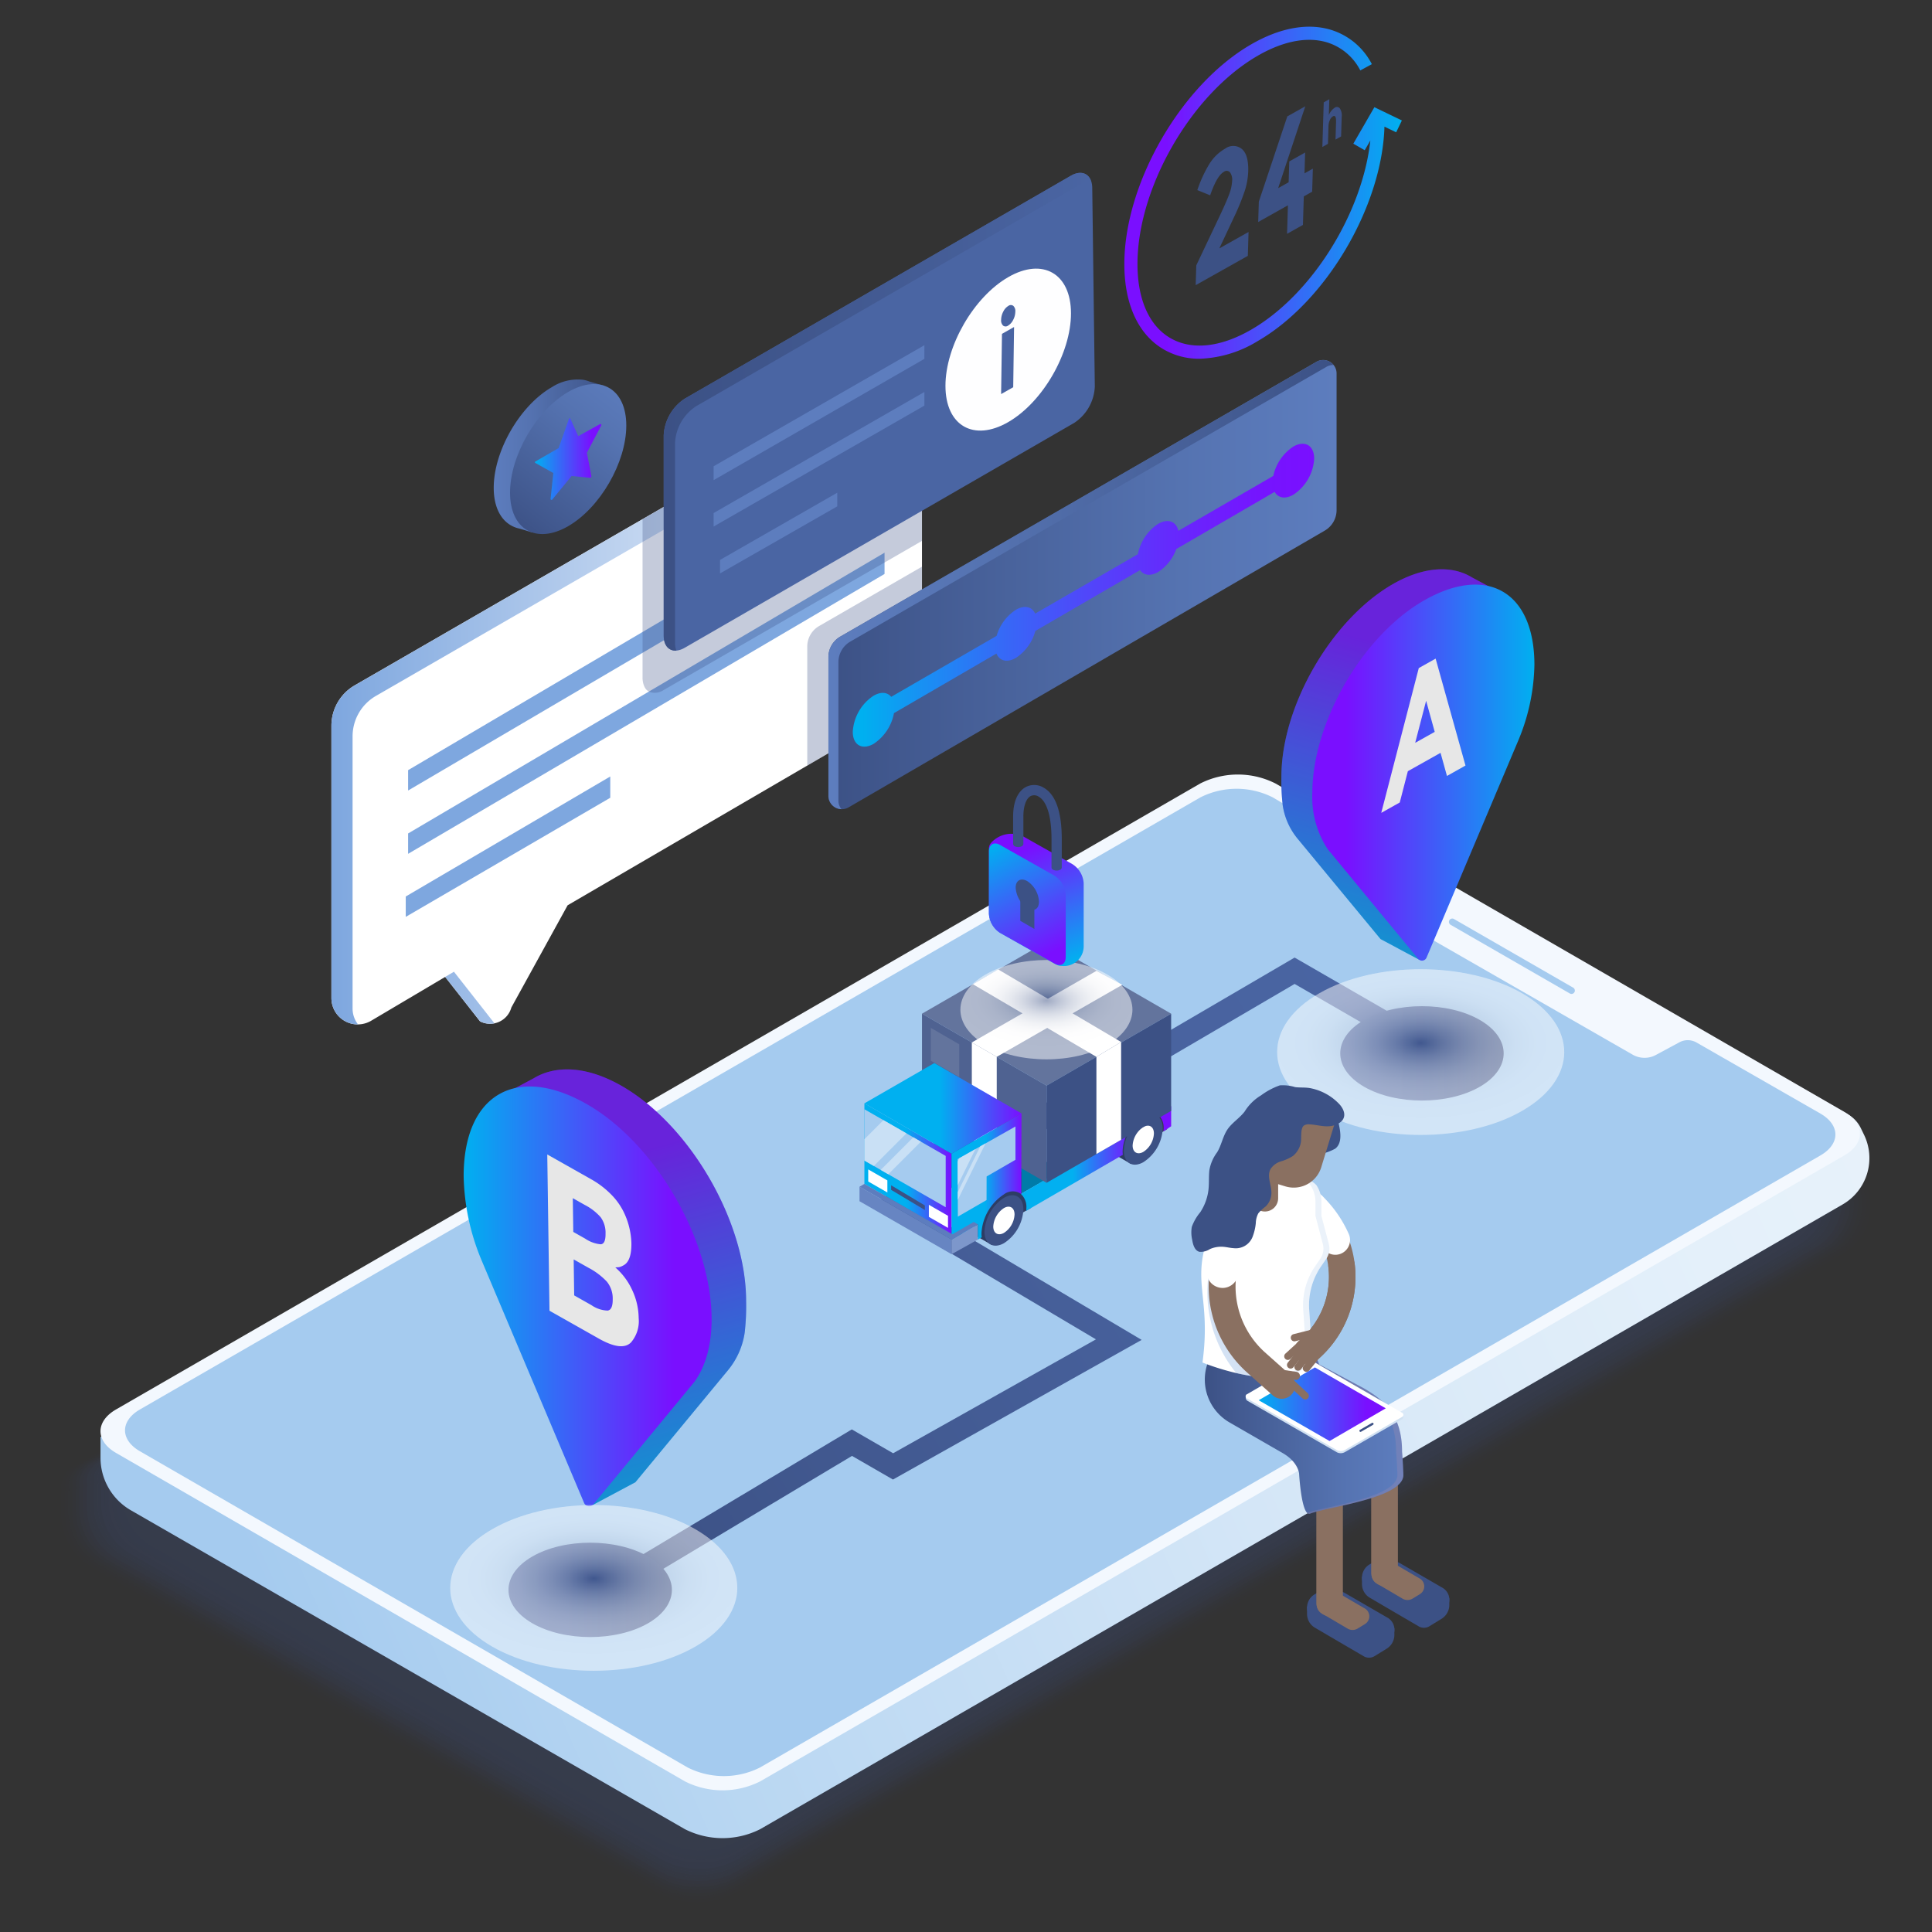 <svg xmlns="http://www.w3.org/2000/svg" xmlns:xlink="http://www.w3.org/1999/xlink" viewBox="0 0 340 340"><rect x="0" y="0" width="340" height="340" fill="#333333" stroke="none"/><defs><style>.cls-1{isolation:isolate;}.cls-2,.cls-55{opacity:0.3;}.cls-10,.cls-11,.cls-12,.cls-13,.cls-14,.cls-15,.cls-16,.cls-17,.cls-18,.cls-19,.cls-20,.cls-21,.cls-22,.cls-23,.cls-24,.cls-25,.cls-26,.cls-27,.cls-28,.cls-29,.cls-3,.cls-30,.cls-31,.cls-32,.cls-33,.cls-34,.cls-35,.cls-36,.cls-37,.cls-38,.cls-39,.cls-4,.cls-40,.cls-41,.cls-42,.cls-43,.cls-44,.cls-5,.cls-55,.cls-6,.cls-7,.cls-8,.cls-9{fill:#3c5185;}.cls-3{opacity:0;}.cls-4{opacity:0.024;}.cls-5{opacity:0.049;}.cls-6{opacity:0.073;}.cls-7{opacity:0.098;}.cls-8{opacity:0.122;}.cls-9{opacity:0.146;}.cls-10{opacity:0.171;}.cls-11{opacity:0.195;}.cls-12{opacity:0.22;}.cls-13{opacity:0.244;}.cls-14{opacity:0.268;}.cls-15{opacity:0.293;}.cls-16{opacity:0.317;}.cls-17{opacity:0.341;}.cls-18{opacity:0.366;}.cls-19{opacity:0.39;}.cls-20{opacity:0.415;}.cls-21{opacity:0.439;}.cls-22{opacity:0.463;}.cls-23{opacity:0.488;}.cls-24{opacity:0.512;}.cls-25{opacity:0.537;}.cls-26{opacity:0.561;}.cls-27{opacity:0.585;}.cls-28{opacity:0.61;}.cls-29{opacity:0.634;}.cls-30{opacity:0.659;}.cls-31{opacity:0.683;}.cls-32{opacity:0.707;}.cls-33{opacity:0.732;}.cls-34{opacity:0.756;}.cls-35{opacity:0.78;}.cls-36{opacity:0.805;}.cls-37{opacity:0.829;}.cls-38{opacity:0.854;}.cls-39{opacity:0.878;}.cls-40{opacity:0.902;}.cls-41{opacity:0.927;}.cls-42{opacity:0.951;}.cls-43{opacity:0.976;}.cls-45{fill:url(#linear-gradient);}.cls-46{fill:#f3f8fe;}.cls-47{fill:#a5cbef;}.cls-48{fill:url(#linear-gradient-2);}.cls-49{fill:url(#linear-gradient-3);}.cls-50{fill:url(#linear-gradient-4);}.cls-51{fill:url(#linear-gradient-5);}.cls-52{fill:url(#linear-gradient-6);}.cls-53{fill:url(#linear-gradient-7);}.cls-54{fill:url(#linear-gradient-8);}.cls-56{fill:url(#linear-gradient-9);}.cls-57{fill:#e7e7e7;}.cls-58{fill:url(#linear-gradient-10);}.cls-59{fill:url(#linear-gradient-11);}.cls-60{fill:#fff;}.cls-61{fill:url(#linear-gradient-12);}.cls-62,.cls-77,.cls-78{fill:#7ea7df;}.cls-63{fill:#4a65a3;}.cls-64{fill:url(#linear-gradient-13);}.cls-65{fill:#5d7dbe;}.cls-66{fill:#fefeff;}.cls-67,.cls-68,.cls-93{opacity:0.5;mix-blend-mode:multiply;}.cls-67{fill:url(#radial-gradient);}.cls-68{fill:url(#radial-gradient-2);}.cls-69{fill:url(#linear-gradient-14);}.cls-70{fill:url(#linear-gradient-15);}.cls-71{fill:url(#linear-gradient-16);}.cls-72{fill:#8a7061;}.cls-73{fill:url(#linear-gradient-17);}.cls-74{fill:#ef9ea3;}.cls-74,.cls-77{opacity:0.15;}.cls-75{fill:#d1e1f2;}.cls-76{fill:url(#linear-gradient-18);}.cls-78{opacity:0.33;}.cls-79{fill:url(#linear-gradient-19);}.cls-80{fill:#007ba8;}.cls-81{fill:#2d3d64;}.cls-82{fill:#363650;}.cls-83{fill:#7a0fff;}.cls-84{fill:url(#linear-gradient-20);}.cls-85{fill:#63749d;}.cls-86{fill:#4f6291;}.cls-87{fill:#6785c2;}.cls-88{fill:#7d97cb;}.cls-89{fill:url(#linear-gradient-21);}.cls-90{fill:url(#linear-gradient-22);}.cls-91{fill:url(#linear-gradient-23);}.cls-92{fill:#c9e0f5;}.cls-93{fill:url(#radial-gradient-3);}.cls-94{fill:url(#linear-gradient-24);}.cls-95{fill:url(#linear-gradient-25);}</style><linearGradient id="linear-gradient" x1="-2942.229" y1="290.38" x2="-3252.08" y2="153.74" gradientTransform="matrix(-1, 0, 0, 1, -2905.564, 0)" gradientUnits="userSpaceOnUse"><stop offset="0.038" stop-color="#a5cbef"/><stop offset="0.223" stop-color="#b9d7f2"/><stop offset="0.525" stop-color="#d4e6f7"/><stop offset="0.794" stop-color="#e4f0fa"/><stop offset="1" stop-color="#eaf3fb"/></linearGradient><linearGradient id="linear-gradient-2" x1="254.011" y1="175.207" x2="107.334" y2="268.159" gradientUnits="userSpaceOnUse"><stop offset="0" stop-color="#4a65a3"/><stop offset="0.356" stop-color="#48629e"/><stop offset="0.783" stop-color="#41588f"/><stop offset="1" stop-color="#3c5185"/></linearGradient><linearGradient id="linear-gradient-3" x1="89.484" y1="279.793" x2="118.244" y2="279.793" xlink:href="#linear-gradient-2"/><linearGradient id="linear-gradient-4" x1="235.861" y1="185.374" x2="264.621" y2="185.374" xlink:href="#linear-gradient-2"/><linearGradient id="linear-gradient-5" x1="-2560.629" y1="80.233" x2="-2540.172" y2="80.233" gradientTransform="matrix(-1, 0, 0, 1, -2453.284, 0)" gradientUnits="userSpaceOnUse"><stop offset="0" stop-color="#3c5185"/><stop offset="0.128" stop-color="#41588e"/><stop offset="0.695" stop-color="#5573b1"/><stop offset="1" stop-color="#5d7dbe"/></linearGradient><linearGradient id="linear-gradient-6" x1="-2543.85" y1="92.951" x2="-2563.843" y2="67.147" xlink:href="#linear-gradient-5"/><linearGradient id="linear-gradient-7" x1="-1583.221" y1="80.79" x2="-1571.533" y2="80.79" gradientTransform="matrix(-1, 0, 0, 1, -1477.389, 0)" gradientUnits="userSpaceOnUse"><stop offset="0.15" stop-color="#7a0fff"/><stop offset="1" stop-color="#00b0f0"/></linearGradient><linearGradient id="linear-gradient-8" x1="213.656" y1="261.116" x2="195.301" y2="194.119" gradientTransform="translate(-91.901)" gradientUnits="userSpaceOnUse"><stop offset="0" stop-color="#00b0f0"/><stop offset="0.85" stop-color="#7a0fff"/></linearGradient><linearGradient id="linear-gradient-9" x1="-2843.974" y1="228.142" x2="-2800.339" y2="228.142" gradientTransform="matrix(-1, 0, 0, 1, -2718.742, 0)" xlink:href="#linear-gradient-7"/><linearGradient id="linear-gradient-10" x1="-2705.338" y1="165.505" x2="-2721.779" y2="105.493" gradientTransform="matrix(-1, 0, 0, 1, -2471.277, 0)" xlink:href="#linear-gradient-8"/><linearGradient id="linear-gradient-11" x1="75.382" y1="135.969" x2="114.468" y2="135.969" gradientTransform="translate(155.564)" xlink:href="#linear-gradient-7"/><linearGradient id="linear-gradient-12" x1="58.325" y1="123.322" x2="161.299" y2="123.322" gradientUnits="userSpaceOnUse"><stop offset="0" stop-color="#7ea7df"/><stop offset="1" stop-color="#fff"/></linearGradient><linearGradient id="linear-gradient-13" x1="-141.117" y1="72.46" x2="-65.949" y2="72.46" gradientTransform="translate(257.919)" gradientUnits="userSpaceOnUse"><stop offset="0" stop-color="#3c5185"/><stop offset="0.6" stop-color="#445c95"/><stop offset="1" stop-color="#4a65a3"/></linearGradient><radialGradient id="radial-gradient" cx="104.493" cy="8169.896" r="25.538" gradientTransform="translate(0 -3946.026) scale(1 0.517)" gradientUnits="userSpaceOnUse"><stop offset="0" stop-color="#3c5185"/><stop offset="0.079" stop-color="#62739d"/><stop offset="0.181" stop-color="#8b98b7"/><stop offset="0.29" stop-color="#afb8cd"/><stop offset="0.403" stop-color="#ccd2df"/><stop offset="0.523" stop-color="#e3e6ed"/><stop offset="0.653" stop-color="#f3f4f7"/><stop offset="0.799" stop-color="#fcfcfd"/><stop offset="1" stop-color="#fff"/></radialGradient><radialGradient id="radial-gradient-2" cx="250.019" cy="7987.575" r="25.538" xlink:href="#radial-gradient"/><linearGradient id="linear-gradient-14" x1="145.788" y1="102.882" x2="235.216" y2="102.882" gradientTransform="matrix(1, 0, 0, 1, 0, 0)" xlink:href="#linear-gradient-5"/><linearGradient id="linear-gradient-15" x1="-646.11" y1="102.881" x2="-557.225" y2="102.881" gradientTransform="translate(791.898)" gradientUnits="userSpaceOnUse"><stop offset="0" stop-color="#5d7dbe"/><stop offset="0.305" stop-color="#5573b1"/><stop offset="0.872" stop-color="#41588e"/><stop offset="1" stop-color="#3c5185"/></linearGradient><linearGradient id="linear-gradient-16" x1="150.076" y1="104.747" x2="231.272" y2="104.747" gradientUnits="userSpaceOnUse"><stop offset="0.021" stop-color="#00b0f0"/><stop offset="0.1" stop-color="#0f9cf2"/><stop offset="0.319" stop-color="#356af7"/><stop offset="0.526" stop-color="#5343fa"/><stop offset="0.714" stop-color="#6826fd"/><stop offset="0.878" stop-color="#7515fe"/><stop offset="1" stop-color="#7a0fff"/></linearGradient><linearGradient id="linear-gradient-17" x1="-2794.677" y1="247.02" x2="-2759.732" y2="247.02" gradientTransform="matrix(-1, 0, 0, 1, -2547.704, 0)" xlink:href="#linear-gradient-15"/><linearGradient id="linear-gradient-18" x1="-2791.575" y1="247.119" x2="-2769.21" y2="247.119" gradientTransform="matrix(-1, 0, 0, 1, -2547.704, 0)" xlink:href="#linear-gradient-7"/><linearGradient id="linear-gradient-19" x1="197.864" y1="33.917" x2="246.706" y2="33.917" gradientTransform="matrix(1, 0, 0, 1, 0, 0)" xlink:href="#linear-gradient-7"/><linearGradient id="linear-gradient-20" x1="179.725" y1="206.099" x2="198.576" y2="206.099" gradientUnits="userSpaceOnUse"><stop offset="0.479" stop-color="#02b0f0"/><stop offset="0.996" stop-color="#711cfe"/></linearGradient><linearGradient id="linear-gradient-21" x1="152.119" y1="205.689" x2="167.464" y2="205.689" gradientUnits="userSpaceOnUse"><stop offset="0.479" stop-color="#00b0f0"/><stop offset="0.996" stop-color="#7a0fff"/></linearGradient><linearGradient id="linear-gradient-22" x1="167.464" y1="207.041" x2="179.766" y2="207.041" xlink:href="#linear-gradient-21"/><linearGradient id="linear-gradient-23" x1="152.119" y1="195.058" x2="179.766" y2="195.058" xlink:href="#linear-gradient-21"/><radialGradient id="radial-gradient-3" cx="184.153" cy="7973.153" r="15.302" xlink:href="#radial-gradient"/><linearGradient id="linear-gradient-24" x1="187.066" y1="169.946" x2="177.734" y2="146.465" gradientUnits="userSpaceOnUse"><stop offset="0" stop-color="#02b0f0"/><stop offset="0.85" stop-color="#7a0fff"/></linearGradient><linearGradient id="linear-gradient-25" x1="187.085" y1="170.922" x2="175.194" y2="148.645" gradientTransform="matrix(1, 0, 0, 1, 0, 0)" xlink:href="#linear-gradient-7"/></defs><g class="cls-1"><g id="Layer_1" data-name="Layer 1"><g class="cls-2"><path class="cls-3" d="M328.894,208.155l-.584-1.202a5.701,5.701,0,0,0-1.646-1.948c-.126-.115-.277-.221-.419-.332-.087-.056-.151-.14-.241-.192l-.154-.088c-.173-.118-.313-.247-.505-.357L222.519,144.669a15.095,15.095,0,0,0-13.607,0L12.939,257.815c-2.298,1.326-3.17,3.17-2.647,4.897l-.16.094v3.737a10.963,10.963,0,0,0,5.492,9.499l100.14,57.638a15.098,15.098,0,0,0,13.608,0L325.029,220.759A9.673,9.673,0,0,0,328.894,208.155Z"/><path class="cls-4" d="M328.179,208.073l-.581-1.196a5.674,5.674,0,0,0-1.638-1.937c-.125-.115-.276-.22-.417-.33-.086-.056-.15-.139-.24-.19l-.153-.088c-.171-.117-.311-.245-.502-.356L222.369,144.924a15.015,15.015,0,0,0-13.535,0L13.563,257.692c-2.285,1.319-3.153,3.153-2.633,4.871l-.159.093v3.717a10.904,10.904,0,0,0,5.463,9.449l99.608,57.332a15.02,15.02,0,0,0,13.535,0L324.334,220.61A9.622,9.622,0,0,0,328.179,208.073Z"/><path class="cls-5" d="M327.464,207.991l-.578-1.19a5.641,5.641,0,0,0-1.628-1.927c-.125-.114-.274-.219-.415-.329-.085-.055-.149-.138-.238-.189l-.153-.088c-.171-.117-.309-.244-.499-.354l-101.734-58.736a14.936,14.936,0,0,0-13.463,0L14.188,257.569c-2.273,1.312-3.137,3.136-2.619,4.845l-.158.093v3.697a10.846,10.846,0,0,0,5.434,9.399l99.077,57.026a14.94,14.94,0,0,0,13.463,0L323.639,220.461A9.57,9.57,0,0,0,327.464,207.991Z"/><path class="cls-6" d="M326.748,207.909l-.575-1.183a5.612,5.612,0,0,0-1.62-1.916c-.123-.114-.273-.218-.412-.327-.085-.055-.149-.138-.237-.189l-.152-.087c-.17-.116-.308-.242-.497-.352L222.068,145.434a14.856,14.856,0,0,0-13.391,0L14.813,257.446c-2.261,1.305-3.12,3.119-2.605,4.819l-.157.092v3.677a10.788,10.788,0,0,0,5.405,9.348L116.001,332.103a14.86,14.86,0,0,0,13.391,0l193.552-111.791A9.518,9.518,0,0,0,326.748,207.909Z"/><path class="cls-7" d="M326.033,207.826l-.571-1.176a5.581,5.581,0,0,0-1.611-1.906c-.123-.113-.272-.217-.41-.325-.085-.055-.148-.137-.236-.187l-.151-.087c-.169-.115-.306-.241-.494-.35L221.918,145.689a14.775,14.775,0,0,0-13.318,0L15.438,257.324c-2.249,1.298-3.103,3.102-2.591,4.793l-.156.092v3.657a10.73,10.73,0,0,0,5.376,9.298l98.013,56.414a14.779,14.779,0,0,0,13.319,0L322.25,220.163A9.468,9.468,0,0,0,326.033,207.826Z"/><path class="cls-8" d="M325.318,207.744l-.569-1.17a5.546,5.546,0,0,0-1.602-1.896c-.122-.112-.27-.215-.408-.323-.085-.055-.147-.136-.235-.186l-.15-.086c-.168-.115-.304-.24-.492-.348L221.768,145.944a14.695,14.695,0,0,0-13.246,0L16.063,257.2c-2.237,1.291-3.086,3.086-2.577,4.767l-.155.091v3.637a10.671,10.671,0,0,0,5.346,9.247l97.481,56.108a14.698,14.698,0,0,0,13.246,0L321.555,220.014A9.416,9.416,0,0,0,325.318,207.744Z"/><path class="cls-9" d="M324.603,207.662l-.565-1.164a5.522,5.522,0,0,0-1.594-1.885c-.121-.112-.268-.214-.406-.322-.084-.055-.147-.135-.234-.185l-.149-.086c-.167-.114-.303-.239-.489-.346l-99.549-57.475a14.617,14.617,0,0,0-13.174,0L16.688,257.078c-2.224,1.284-3.069,3.069-2.562,4.741l-.155.091v3.617a10.614,10.614,0,0,0,5.317,9.197l96.95,55.802a14.619,14.619,0,0,0,13.175,0l191.449-110.661A9.365,9.365,0,0,0,324.603,207.662Z"/><path class="cls-10" d="M323.888,207.58l-.562-1.158a5.485,5.485,0,0,0-1.585-1.875c-.121-.111-.267-.213-.403-.32-.084-.054-.146-.134-.232-.184l-.148-.085c-.166-.114-.301-.237-.486-.344l-99.004-57.16a14.537,14.537,0,0,0-13.102,0L17.313,256.955c-2.212,1.277-3.052,3.052-2.548,4.715l-.154.09v3.598a10.556,10.556,0,0,0,5.288,9.146l96.418,55.496a14.538,14.538,0,0,0,13.102,0L320.166,219.716A9.314,9.314,0,0,0,323.888,207.58Z"/><path class="cls-11" d="M323.172,207.498l-.559-1.151a5.462,5.462,0,0,0-1.576-1.865c-.12-.11-.265-.212-.401-.318-.083-.054-.144-.134-.231-.183l-.147-.085c-.165-.113-.3-.236-.484-.342L221.317,146.709a14.456,14.456,0,0,0-13.029,0L17.937,256.832c-2.2,1.27-3.036,3.035-2.534,4.689l-.153.09v3.578a10.497,10.497,0,0,0,5.259,9.096L116.395,329.474a14.458,14.458,0,0,0,13.03,0L319.471,219.567A9.262,9.262,0,0,0,323.172,207.498Z"/><path class="cls-12" d="M322.457,207.416l-.556-1.145a5.429,5.429,0,0,0-1.567-1.855c-.12-.11-.264-.211-.399-.317-.082-.053-.144-.133-.23-.182l-.147-.085c-.164-.112-.298-.234-.481-.34L221.166,146.964a14.374,14.374,0,0,0-12.957,0L18.562,256.709c-2.188,1.263-3.019,3.019-2.52,4.663l-.152.089V265.019a10.439,10.439,0,0,0,5.23,9.046l95.354,54.884a14.377,14.377,0,0,0,12.957,0l189.345-109.531A9.21,9.21,0,0,0,322.457,207.416Z"/><path class="cls-13" d="M321.742,207.333l-.553-1.138a5.399,5.399,0,0,0-1.559-1.844c-.119-.109-.263-.21-.397-.314-.082-.053-.143-.132-.228-.181l-.146-.084c-.163-.111-.296-.233-.478-.338l-97.365-56.214a14.294,14.294,0,0,0-12.885,0L19.187,256.586c-2.176,1.256-3.002,3.002-2.506,4.637l-.151.089v3.538a10.38,10.38,0,0,0,5.201,8.995l94.822,54.577a14.296,14.296,0,0,0,12.886,0l188.643-109.154A9.159,9.159,0,0,0,321.742,207.333Z"/><path class="cls-14" d="M321.027,207.251l-.55-1.132a5.364,5.364,0,0,0-1.55-1.834c-.118-.109-.261-.209-.394-.313-.082-.053-.142-.131-.227-.18l-.145-.083c-.163-.111-.294-.232-.476-.337l-96.819-55.898a14.215,14.215,0,0,0-12.812,0L19.812,256.464c-2.164,1.249-2.985,2.985-2.492,4.611l-.15.088v3.518a10.322,10.322,0,0,0,5.171,8.945l94.29,54.271a14.219,14.219,0,0,0,12.813,0L317.387,219.119A9.108,9.108,0,0,0,321.027,207.251Z"/><path class="cls-15" d="M320.311,207.169l-.547-1.126a5.339,5.339,0,0,0-1.541-1.823c-.118-.108-.259-.207-.392-.311-.081-.053-.141-.131-.226-.179l-.144-.083c-.161-.11-.293-.231-.473-.335l-96.273-55.583a14.133,14.133,0,0,0-12.74,0L20.437,256.34c-2.151,1.242-2.968,2.968-2.478,4.585l-.15.088v3.499a10.265,10.265,0,0,0,5.142,8.894l93.759,53.965a14.136,14.136,0,0,0,12.74,0l187.241-108.401A9.056,9.056,0,0,0,320.311,207.169Z"/><path class="cls-16" d="M319.596,207.087l-.544-1.119A5.302,5.302,0,0,0,317.52,204.155c-.117-.107-.258-.206-.39-.309-.08-.052-.141-.13-.224-.178l-.144-.082c-.161-.11-.291-.229-.47-.333l-95.727-55.268a14.054,14.054,0,0,0-12.668,0L21.062,256.218c-2.139,1.235-2.952,2.951-2.464,4.559l-.149.087v3.479a10.206,10.206,0,0,0,5.113,8.843l93.227,53.66a14.058,14.058,0,0,0,12.668,0l186.54-108.025A9.005,9.005,0,0,0,319.596,207.087Z"/><path class="cls-17" d="M318.881,207.005l-.54-1.113a5.276,5.276,0,0,0-1.524-1.803c-.116-.107-.257-.205-.388-.308-.08-.052-.14-.129-.223-.177l-.143-.082c-.16-.109-.289-.228-.467-.331l-95.181-54.953a13.974,13.974,0,0,0-12.596,0L21.687,256.095c-2.127,1.228-2.935,2.934-2.45,4.533l-.148.087v3.459a10.148,10.148,0,0,0,5.084,8.793L116.868,326.319a13.976,13.976,0,0,0,12.596,0L315.303,218.672A8.954,8.954,0,0,0,318.881,207.005Z"/><path class="cls-18" d="M318.166,206.923l-.537-1.106a5.242,5.242,0,0,0-1.515-1.792c-.115-.106-.255-.204-.386-.306-.08-.052-.139-.128-.222-.176l-.142-.082c-.159-.108-.288-.227-.465-.329L220.265,148.494a13.894,13.894,0,0,0-12.524,0L22.312,255.972c-2.115,1.221-2.918,2.917-2.436,4.507l-.147.086v3.439a10.09,10.09,0,0,0,5.055,8.743L116.947,325.794a13.896,13.896,0,0,0,12.524,0l185.137-107.271A8.902,8.902,0,0,0,318.166,206.923Z"/><path class="cls-19" d="M317.45,206.84l-.535-1.1a5.206,5.206,0,0,0-1.506-1.782c-.115-.106-.253-.203-.383-.304-.079-.051-.138-.127-.221-.175l-.141-.081c-.158-.108-.286-.225-.462-.327L220.114,148.749a13.814,13.814,0,0,0-12.452,0L22.936,255.849c-2.102,1.214-2.901,2.9-2.422,4.481l-.146.086v3.419a10.031,10.031,0,0,0,5.026,8.692l91.631,52.741a13.815,13.815,0,0,0,12.452,0L313.914,218.374A8.851,8.851,0,0,0,317.45,206.84Z"/><path class="cls-20" d="M316.735,206.758l-.531-1.094a5.175,5.175,0,0,0-1.497-1.772c-.114-.105-.252-.202-.381-.303-.079-.051-.137-.127-.219-.174l-.14-.081c-.157-.107-.284-.224-.459-.325l-93.543-54.007a13.733,13.733,0,0,0-12.379,0L23.562,255.726c-2.09,1.207-2.884,2.884-2.408,4.455l-.145.085v3.399a9.974,9.974,0,0,0,4.996,8.642l91.1,52.435a13.735,13.735,0,0,0,12.379,0L313.219,218.225A8.799,8.799,0,0,0,316.735,206.758Z"/><path class="cls-21" d="M316.02,206.676l-.528-1.087a5.154,5.154,0,0,0-1.489-1.761c-.113-.104-.251-.2-.379-.301-.079-.051-.137-.126-.218-.173l-.139-.08c-.156-.107-.283-.223-.457-.323l-92.997-53.692a13.653,13.653,0,0,0-12.307,0L24.186,255.603c-2.078,1.199-2.867,2.867-2.394,4.429l-.144.085v3.379a9.915,9.915,0,0,0,4.967,8.591l90.568,52.129a13.656,13.656,0,0,0,12.307,0L312.524,218.075A8.748,8.748,0,0,0,316.02,206.676Z"/><path class="cls-22" d="M315.305,206.594l-.525-1.081a5.126,5.126,0,0,0-1.48-1.751c-.113-.104-.249-.199-.377-.299-.078-.051-.136-.126-.217-.172l-.139-.08c-.155-.106-.281-.222-.454-.322l-92.45-53.377a13.574,13.574,0,0,0-12.235,0L24.811,255.481c-2.066,1.192-2.851,2.85-2.38,4.403l-.144.084v3.359a9.856,9.856,0,0,0,4.938,8.541L117.262,323.691a13.576,13.576,0,0,0,12.235,0L311.83,217.926A8.697,8.697,0,0,0,315.305,206.594Z"/><path class="cls-23" d="M314.59,206.512l-.522-1.075a5.091,5.091,0,0,0-1.471-1.741c-.112-.103-.248-.198-.374-.297-.077-.05-.135-.125-.216-.171l-.138-.079c-.154-.105-.279-.22-.452-.32l-91.904-53.061a13.494,13.494,0,0,0-12.162,0L25.436,255.358c-2.053,1.185-2.833,2.833-2.365,4.377l-.143.084v3.34a9.798,9.798,0,0,0,4.909,8.49L117.341,323.165a13.494,13.494,0,0,0,12.162,0L311.135,217.777A8.646,8.646,0,0,0,314.59,206.512Z"/><path class="cls-24" d="M313.874,206.429l-.519-1.068a5.068,5.068,0,0,0-1.462-1.731c-.112-.102-.246-.197-.372-.295-.077-.05-.134-.124-.214-.17l-.137-.079c-.153-.105-.278-.219-.449-.318l-91.359-52.746a13.413,13.413,0,0,0-12.09,0L26.061,255.235c-2.041,1.178-2.817,2.817-2.351,4.351l-.142.083v3.32a9.74,9.74,0,0,0,4.88,8.44l88.972,51.211a13.416,13.416,0,0,0,12.09,0L310.44,217.628A8.594,8.594,0,0,0,313.874,206.429Z"/><path class="cls-25" d="M313.159,206.347l-.516-1.062a5.031,5.031,0,0,0-1.454-1.72c-.111-.102-.245-.196-.37-.294-.077-.05-.133-.123-.213-.169l-.136-.078c-.152-.104-.276-.218-.446-.316l-90.812-52.431a13.333,13.333,0,0,0-12.018,0L26.686,255.112c-2.029,1.171-2.8,2.8-2.337,4.325l-.141.083v3.3a9.683,9.683,0,0,0,4.851,8.39l88.441,50.904a13.335,13.335,0,0,0,12.018,0L309.745,217.479A8.543,8.543,0,0,0,313.159,206.347Z"/><path class="cls-26" d="M312.444,206.265l-.513-1.056a5.01,5.01,0,0,0-1.445-1.71c-.11-.101-.244-.194-.368-.292-.076-.049-.132-.123-.211-.168l-.136-.078c-.151-.103-.274-.216-.443-.314l-90.266-52.115a13.253,13.253,0,0,0-11.945,0l-179.806,104.456c-2.017,1.164-2.783,2.783-2.323,4.299l-.14.082v3.28a9.624,9.624,0,0,0,4.821,8.339l87.909,50.598a13.257,13.257,0,0,0,11.946,0L309.051,217.33A8.491,8.491,0,0,0,312.444,206.265Z"/><path class="cls-27" d="M311.729,206.183l-.509-1.049a4.973,4.973,0,0,0-1.436-1.699c-.11-.101-.242-.193-.366-.29-.076-.049-.132-.122-.21-.167l-.135-.077c-.15-.103-.272-.215-.44-.312l-89.72-51.8a13.173,13.173,0,0,0-11.873,0L27.936,254.866c-2.005,1.157-2.766,2.766-2.31,4.273l-.139.082v3.26a9.565,9.565,0,0,0,4.792,8.289L117.656,321.062a13.175,13.175,0,0,0,11.874,0l178.827-103.881A8.44,8.44,0,0,0,311.729,206.183Z"/><path class="cls-28" d="M311.014,206.101l-.507-1.042a4.937,4.937,0,0,0-1.428-1.689c-.109-.1-.24-.192-.363-.288-.075-.049-.131-.121-.209-.166l-.134-.077c-.15-.102-.271-.214-.438-.31l-89.175-51.485a13.092,13.092,0,0,0-11.801,0L28.56,254.744c-1.993,1.15-2.749,2.749-2.295,4.246l-.139.082v3.24a9.507,9.507,0,0,0,4.763,8.238l86.845,49.986a13.096,13.096,0,0,0,11.801,0L307.661,217.032A8.389,8.389,0,0,0,311.014,206.101Z"/><path class="cls-29" d="M310.298,206.019l-.503-1.036a4.912,4.912,0,0,0-1.419-1.679c-.108-.099-.239-.191-.361-.286-.075-.049-.131-.121-.208-.165l-.133-.076c-.149-.102-.269-.213-.435-.308L218.611,151.298a13.012,13.012,0,0,0-11.729,0L29.185,254.621c-1.98,1.143-2.732,2.732-2.281,4.221l-.138.081v3.221a9.449,9.449,0,0,0,4.734,8.188l86.313,49.68a13.014,13.014,0,0,0,11.729,0L306.967,216.882A8.337,8.337,0,0,0,310.298,206.019Z"/><path class="cls-30" d="M309.583,205.936l-.5-1.03a4.878,4.878,0,0,0-1.41-1.668c-.107-.099-.238-.19-.359-.285-.074-.048-.129-.12-.206-.164l-.132-.076c-.148-.101-.268-.211-.433-.306L218.461,151.553a12.932,12.932,0,0,0-11.656,0L29.81,254.498c-1.968,1.136-2.716,2.715-2.267,4.195l-.137.08v3.201a9.391,9.391,0,0,0,4.705,8.137l85.782,49.374a12.935,12.935,0,0,0,11.657,0L306.272,216.733A8.286,8.286,0,0,0,309.583,205.936Z"/><path class="cls-31" d="M308.868,205.854l-.497-1.023a4.852,4.852,0,0,0-1.401-1.658c-.107-.098-.236-.189-.357-.283-.074-.048-.129-.119-.205-.163l-.131-.076c-.147-.1-.266-.209-.43-.304L218.31,151.808a12.852,12.852,0,0,0-11.584,0L30.435,254.375c-1.956,1.129-2.699,2.699-2.253,4.168l-.136.08v3.181a9.333,9.333,0,0,0,4.676,8.087l85.25,49.068a12.855,12.855,0,0,0,11.584,0L305.577,216.584A8.234,8.234,0,0,0,308.868,205.854Z"/><path class="cls-32" d="M308.153,205.772l-.494-1.017a4.824,4.824,0,0,0-1.393-1.648c-.106-.097-.235-.187-.355-.281-.073-.048-.128-.118-.204-.162l-.131-.075c-.146-.099-.264-.208-.427-.302l-86.99-50.224a12.772,12.772,0,0,0-11.511,0L31.06,254.252c-1.944,1.122-2.682,2.682-2.239,4.142l-.135.08v3.161a9.274,9.274,0,0,0,4.646,8.037l84.718,48.762a12.772,12.772,0,0,0,11.512,0l175.32-101.998A8.183,8.183,0,0,0,308.153,205.772Z"/><path class="cls-33" d="M307.437,205.69l-.491-1.01a4.796,4.796,0,0,0-1.384-1.638c-.106-.097-.233-.186-.352-.279-.073-.047-.127-.117-.203-.161l-.13-.074c-.145-.099-.263-.207-.425-.301L218.01,152.318a12.691,12.691,0,0,0-11.44,0L31.685,254.129c-1.932,1.115-2.666,2.665-2.225,4.117l-.134.079v3.141A9.216,9.216,0,0,0,33.943,269.452l84.186,48.456a12.692,12.692,0,0,0,11.44,0l174.619-101.622A8.131,8.131,0,0,0,307.437,205.69Z"/><path class="cls-34" d="M306.722,205.608l-.488-1.004a4.761,4.761,0,0,0-1.375-1.627c-.105-.096-.232-.185-.35-.277-.072-.047-.126-.117-.201-.16l-.129-.074c-.144-.098-.261-.206-.422-.299l-85.898-49.593a12.61,12.61,0,0,0-11.367,0L32.31,254.006c-1.919,1.108-2.648,2.648-2.211,4.09l-.133.079v3.121a9.158,9.158,0,0,0,4.588,7.936l83.654,48.149a12.614,12.614,0,0,0,11.368,0L303.493,216.137A8.08,8.08,0,0,0,306.722,205.608Z"/><path class="cls-35" d="M306.007,205.526l-.485-.998a4.731,4.731,0,0,0-1.366-1.616c-.104-.096-.231-.184-.348-.276-.072-.047-.125-.116-.2-.159l-.128-.074c-.143-.098-.259-.205-.419-.297l-85.352-49.278a12.53,12.53,0,0,0-11.295,0l-173.48,101.055c-1.907,1.101-2.631,2.631-2.197,4.065l-.133.078v3.102a9.101,9.101,0,0,0,4.559,7.885l83.123,47.843a12.533,12.533,0,0,0,11.295,0L302.799,215.988A8.029,8.029,0,0,0,306.007,205.526Z"/><path class="cls-36" d="M305.292,205.443l-.482-.991a4.7,4.7,0,0,0-1.357-1.606c-.104-.095-.229-.183-.346-.274-.071-.046-.125-.115-.199-.158l-.127-.073c-.142-.097-.258-.203-.416-.295L217.559,153.083a12.45,12.45,0,0,0-11.223,0L33.559,253.761c-1.895,1.094-2.615,2.614-2.183,4.039l-.132.077v3.082a9.041,9.041,0,0,0,4.53,7.835l82.591,47.538a12.453,12.453,0,0,0,11.223,0l172.516-100.492A7.978,7.978,0,0,0,305.292,205.443Z"/><path class="cls-37" d="M304.577,205.361l-.479-.985a4.669,4.669,0,0,0-1.349-1.596c-.103-.094-.227-.181-.343-.272-.071-.046-.124-.114-.197-.157l-.126-.073c-.142-.097-.256-.202-.414-.293L217.409,153.338a12.369,12.369,0,0,0-11.15,0L34.184,253.638c-1.883,1.087-2.598,2.598-2.169,4.013l-.131.077v3.062a8.983,8.983,0,0,0,4.5,7.784l82.059,47.231a12.372,12.372,0,0,0,11.15,0L301.409,215.69A7.927,7.927,0,0,0,304.577,205.361Z"/><path class="cls-38" d="M303.861,205.279l-.475-.979a4.64,4.64,0,0,0-1.34-1.586c-.102-.094-.226-.18-.341-.271-.071-.046-.123-.114-.196-.156l-.126-.072c-.141-.096-.255-.201-.411-.291l-83.714-48.332a12.289,12.289,0,0,0-11.078,0L34.809,253.515c-1.87,1.08-2.581,2.581-2.155,3.987l-.13.076V260.62a8.924,8.924,0,0,0,4.472,7.734L118.523,315.279a12.293,12.293,0,0,0,11.079,0l171.113-99.739A7.876,7.876,0,0,0,303.861,205.279Z"/><path class="cls-39" d="M303.146,205.197l-.473-.972a4.604,4.604,0,0,0-1.331-1.575c-.101-.093-.224-.179-.339-.269-.07-.045-.122-.113-.195-.155l-.125-.071c-.14-.095-.253-.199-.408-.289L217.108,153.848a12.209,12.209,0,0,0-11.006,0L35.434,253.392c-1.858,1.073-2.564,2.564-2.141,3.961l-.129.076v3.022a8.867,8.867,0,0,0,4.442,7.684l80.996,46.619a12.211,12.211,0,0,0,11.006,0l170.412-99.362A7.824,7.824,0,0,0,303.146,205.197Z"/><path class="cls-40" d="M302.431,205.115l-.469-.966a4.578,4.578,0,0,0-1.322-1.565c-.101-.093-.223-.178-.337-.267-.07-.045-.121-.112-.193-.154l-.124-.071c-.139-.095-.251-.198-.406-.287l-82.621-47.702a12.13,12.13,0,0,0-10.934,0L36.059,253.269c-1.846,1.065-2.547,2.547-2.126,3.934l-.129.076v3.002a8.809,8.809,0,0,0,4.413,7.633l80.463,46.313a12.132,12.132,0,0,0,10.934,0L299.325,215.242A7.772,7.772,0,0,0,302.431,205.115Z"/><path class="cls-41" d="M301.716,205.032l-.466-.96a4.548,4.548,0,0,0-1.314-1.554c-.1-.092-.222-.177-.335-.265-.069-.045-.121-.112-.192-.153l-.123-.071c-.138-.094-.249-.197-.403-.285L216.807,154.358a12.049,12.049,0,0,0-10.861,0L36.684,253.146c-1.834,1.059-2.531,2.531-2.113,3.909l-.127.075v2.982a8.751,8.751,0,0,0,4.384,7.582l79.932,46.007a12.053,12.053,0,0,0,10.862,0l169.009-98.609A7.721,7.721,0,0,0,301.716,205.032Z"/><path class="cls-42" d="M301.001,204.95l-.463-.953a4.518,4.518,0,0,0-1.305-1.544c-.1-.091-.22-.176-.332-.264-.069-.044-.12-.111-.191-.152l-.122-.07c-.137-.093-.248-.195-.401-.284L216.657,154.613a11.969,11.969,0,0,0-10.789,0L37.309,253.023c-1.821,1.052-2.513,2.513-2.098,3.882l-.126.074v2.963a8.693,8.693,0,0,0,4.354,7.532L118.838,313.176a11.971,11.971,0,0,0,10.789,0l168.308-98.232A7.67,7.67,0,0,0,301.001,204.95Z"/><path class="cls-43" d="M300.285,204.868l-.46-.947a4.487,4.487,0,0,0-1.296-1.534c-.099-.091-.218-.174-.33-.262-.068-.044-.119-.11-.19-.151l-.121-.07c-.136-.093-.246-.194-.398-.282l-80.983-46.756a11.889,11.889,0,0,0-10.717,0L37.934,252.901c-1.81,1.045-2.497,2.497-2.084,3.857l-.126.074v2.943A8.634,8.634,0,0,0,40.049,267.255l78.868,45.395a11.892,11.892,0,0,0,10.717,0L297.241,214.795A7.618,7.618,0,0,0,300.285,204.868Z"/><path class="cls-44" d="M299.57,204.786l-.457-.941a4.459,4.459,0,0,0-1.288-1.523c-.098-.09-.217-.173-.328-.26-.068-.044-.118-.109-.189-.15l-.12-.069c-.135-.092-.244-.193-.395-.279l-80.437-46.441a11.807,11.807,0,0,0-10.645,0L38.559,252.778c-1.797,1.037-2.48,2.48-2.071,3.831l-.125.073v2.923a8.576,8.576,0,0,0,4.297,7.431l78.336,45.089a11.811,11.811,0,0,0,10.645,0l166.905-97.479A7.566,7.566,0,0,0,299.57,204.786Z"/></g><path class="cls-45" d="M17.688,256.538v-3.638L211.76,138.906c3.644-2.103,7.93-3.388,11.573-1.284l101.89,58.495a5.6,5.6,0,0,1,2.245,2.406l.568,1.17a9.417,9.417,0,0,1-3.763,12.271L133.781,321.904a14.7,14.7,0,0,1-13.249,0L23.035,265.787A10.674,10.674,0,0,1,17.688,256.538Z"/><path class="cls-46" d="M20.42,255.69c-3.644-2.104-3.644-5.546,0-7.649L211.221,137.882a14.698,14.698,0,0,1,13.248,0l100.112,57.799c3.644,2.104,3.644,5.546,0,7.649L133.781,313.49a14.695,14.695,0,0,1-13.249,0Z"/><path class="cls-47" d="M24.632,255.402c-3.507-2.025-3.507-5.339,0-7.363l186.608-107.709a14.148,14.148,0,0,1,12.754,0l17.5,10.367a1.7,1.7,0,0,1,.118,2.86l-1.932,1.355a1.937,1.937,0,0,0,0,3.353l47.623,27.328a4.211,4.211,0,0,0,4.106.062l4.136-2.229a3.106,3.106,0,0,1,3.027.045l21.797,12.502c3.507,2.025,3.507,5.339,0,7.363L133.761,311.043a14.145,14.145,0,0,1-12.754,0Z"/><path class="cls-47" d="M276.56,174.916a.584.584,0,0,1-.294-.08l-21.002-12.096a.59.59,0,0,1,.59-1.021l21.001,12.096a.59.59,0,0,1-.295,1.1Z"/><path class="cls-48" d="M111.935,278.956l-2.066-3.452,40.034-23.954,7.271,4.199,35.693-20.044-39.687-23.541,74.65-43.648,20.87,12.047-2.011,3.483-18.859-10.889-66.689,39.053,39.769,23.588-43.764,24.576-7.209-4.159Z"/><path class="cls-49" d="M93.683,285.671c5.6,3.233,14.762,3.233,20.362,0,5.599-3.233,5.599-8.523,0-11.756-5.599-3.233-14.762-3.233-20.362,0C88.084,277.148,88.084,282.438,93.683,285.671Z"/><path class="cls-50" d="M240.06,191.252c5.6,3.233,14.762,3.233,20.362,0,5.6-3.233,5.6-8.523,0-11.756-5.599-3.233-14.762-3.233-20.362,0C234.461,182.73,234.461,188.02,240.06,191.252Z"/><path class="cls-51" d="M86.888,85.849c0-6.496,4.603-14.468,10.228-17.716a8.45,8.45,0,0,1,5.422-1.308l.012-.011.078.022a5.184,5.184,0,0,1,1.122.316l2.529.713-.79.495a8.135,8.135,0,0,1,1.856,5.679c0,6.496-4.603,14.468-10.228,17.716A10.021,10.021,0,0,1,93.562,93.052l.106.655-2.218-.675a5.125,5.125,0,0,1-.954-.29l-.059-.018-.003-.011C88.268,91.792,86.888,89.399,86.888,85.849Z"/><path class="cls-52" d="M99.988,68.979c5.625-3.248,10.228-.59,10.228,5.906s-4.603,14.468-10.228,17.716c-5.626,3.248-10.228.59-10.228-5.905C89.759,80.199,94.362,72.227,99.988,68.979Z"/><path class="cls-53" d="M100.367,73.676l1.39,3.075,3.824-2.108a.169.169,0,0,1,.231.227l-2.534,4.803.786,4.081a.278.278,0,0,1-.273.33l-3.2-.317L97.184,87.918a.168.168,0,0,1-.295-.128l.488-4.546-3.16-1.773a.146.146,0,0,1-.001-.254l4.095-2.366,1.823-5.166A.125.125,0,0,1,100.367,73.676Z"/><path class="cls-54" d="M87.669,203.747a40.169,40.169,0,0,0,3.043,14.539l-.005-.004,13.181,32.896h-3.534l3.917,13.7,7.553-4.036,16.257-19.666h0a13.44,13.44,0,0,0,2.971-6.647,41.169,41.169,0,0,0,.252-5.589c0-13.856-9.818-30.861-21.817-37.789-5.573-3.218-10.673-3.715-14.54-1.94l-.001-0-.008.004a10.466,10.466,0,0,0-1.061.568l-6.207,3.322,2.146,1.019A19.913,19.913,0,0,0,87.669,203.747Zm10.1,5.831c0-7.441,5.273-10.486,11.717-6.765,6.445,3.721,11.717,12.853,11.717,20.295,0,7.441-5.273,10.486-11.717,6.765C103.042,226.153,97.77,217.02,97.77,209.579Z"/><path class="cls-55" d="M87.669,203.747a40.169,40.169,0,0,0,3.043,14.539l-.005-.004,13.181,32.896h-3.534l3.917,13.7,7.553-4.036,16.257-19.666h0a13.44,13.44,0,0,0,2.971-6.647,41.169,41.169,0,0,0,.252-5.589c0-13.856-9.818-30.861-21.817-37.789-5.573-3.218-10.673-3.715-14.54-1.94l-.001-0-.008.004a10.466,10.466,0,0,0-1.061.568l-6.207,3.322,2.146,1.019A19.913,19.913,0,0,0,87.669,203.747Zm10.1,5.831c0-7.441,5.273-10.486,11.717-6.765,6.445,3.721,11.717,12.853,11.717,20.295,0,7.441-5.273,10.486-11.717,6.765C103.042,226.153,97.77,217.02,97.77,209.579Z"/><path class="cls-56" d="M84.639,221.525l-.005-.004,18.155,42.965a.971.971,0,0,0,1.644.24l17.844-21.635h-.01c1.879-2.633,2.963-6.319,2.963-10.912,0-13.812-9.755-30.752-21.703-37.722-12.495-7.29-21.911-1.98-21.932,12.487A40.131,40.131,0,0,0,84.639,221.525Z"/><path class="cls-57" d="M105.369,235.563,96.701,230.666l-.391-27.5,7.704,4.353a15.614,15.614,0,0,1,3.478,2.629,11.613,11.613,0,0,1,2.221,3.05,13.421,13.421,0,0,1,1.401,5.552q.046,3.227-1.434,3.952a2.687,2.687,0,0,1-.699.289c-.131.017-.364.035-.701.051a11.777,11.777,0,0,1,2.963,3.96,11.922,11.922,0,0,1,1.153,4.962,5.745,5.745,0,0,1-1.345,4.276Q109.448,237.87,105.369,235.563Zm-4.481-18.767,2.095,1.186a5.845,5.845,0,0,0,2.725.992q.883-.046.857-1.876a4.644,4.644,0,0,0-.856-2.883,9.438,9.438,0,0,0-2.783-2.158L100.803,210.856Zm.159,11.173,3.03,1.713a5.36,5.36,0,0,0,2.839.961q.937-.114.911-2.022a4.682,4.682,0,0,0-1.041-3.086,12.215,12.215,0,0,0-3.223-2.427l-2.605-1.472Z"/><path class="cls-58" d="M262.67,105.497l1.923-.913-5.56-2.976a9.307,9.307,0,0,0-.951-.509l-.007-.004-.001 0c-3.464-1.59-8.032-1.145-13.024,1.738-10.749,6.206-19.543,21.438-19.543,33.849a36.855,36.855,0,0,0,.225,5.006,12.037,12.037,0,0,0,2.661,5.954h0L242.956,165.26l6.766,3.615,3.508-12.272h-3.165l11.807-29.466-.004.004a35.98,35.98,0,0,0,2.725-13.024A17.838,17.838,0,0,0,262.67,105.497ZM245.05,137.52c-5.773,3.333-10.496.606-10.496-6.059,0-6.666,4.723-14.846,10.496-18.179,5.772-3.333,10.495-.606,10.495,6.06S250.822,134.187,245.05,137.52Z"/><path class="cls-55" d="M262.67,105.497l1.923-.913-5.56-2.976a9.307,9.307,0,0,0-.951-.509l-.007-.004-.001 0c-3.464-1.59-8.032-1.145-13.024,1.738-10.749,6.206-19.543,21.438-19.543,33.849a36.855,36.855,0,0,0,.225,5.006,12.037,12.037,0,0,0,2.661,5.954h0L242.956,165.26l6.766,3.615,3.508-12.272h-3.165l11.807-29.466-.004.004a35.98,35.98,0,0,0,2.725-13.024A17.838,17.838,0,0,0,262.67,105.497ZM245.05,137.52c-5.773,3.333-10.496.606-10.496-6.059,0-6.666,4.723-14.846,10.496-18.179,5.772-3.333,10.495-.606,10.495,6.06S250.822,134.187,245.05,137.52Z"/><path class="cls-59" d="M270.032,116.98c-.019-12.958-8.453-17.715-19.646-11.185-10.702,6.243-19.44,21.418-19.44,33.79a16.661,16.661,0,0,0,2.654,9.775H233.592l15.984,19.379a.87.87,0,0,0,1.472-.215l16.262-38.486-.004.004A35.944,35.944,0,0,0,270.032,116.98Z"/><path class="cls-57" d="M254.643,136.555l-1.131-4.068-5.754,3.231-1.422,5.503-3.26,1.83,6.606-25.481,2.965-1.666,5.255,18.819Zm-3.669-13.231-1.924,7.401,3.437-1.93Z"/><path class="cls-60" d="M162.253,71.002V118.242a8.21,8.21,0,0,1-4.1,7.107L99.894,159.313l-9.904,17.99a3.883,3.883,0,0,1-5.51,2.438l-6.138-7.82-13.022,7.713a4.635,4.635,0,0,1-6.995-3.988V127.718A8.209,8.209,0,0,1,62.429,120.609l92.872-53.62A4.634,4.634,0,0,1,162.253,71.002Z"/><path class="cls-61" d="M63.006,180.277a4.632,4.632,0,0,1-4.681-4.631V127.718a8.209,8.209,0,0,1,4.105-7.109L155.302,66.989a4.605,4.605,0,0,1,5.997,1.248,4.578,4.578,0,0,0-2.273.614l-92.872,53.62a8.209,8.209,0,0,0-4.105,7.109v47.928A4.522,4.522,0,0,0,63.006,180.277Zm16.88-9.271-1.544.915,6.138,7.82a3.856,3.856,0,0,0,2.535.347Z"/><polygon class="cls-62" points="155.664 86.122 71.821 135.533 71.821 139.118 155.664 89.867 155.664 86.122"/><polygon class="cls-62" points="155.664 97.262 71.821 146.674 71.821 150.259 155.664 101.007 155.664 97.262"/><polygon class="cls-62" points="107.397 136.648 71.404 157.769 71.404 161.354 107.397 140.393 107.397 136.648"/><path class="cls-55" d="M162.253,71.002a4.57,4.57,0,0,0-2.738-4.191c-.095-.044-.19-.084-.288-.122a4.598,4.598,0,0,0-.559-.184,4.515,4.515,0,0,0-.894-.132c-.102-.004-.203.011-.306.014a4.415,4.415,0,0,0-.798.093c-.106.023-.209.045-.315.076a4.61,4.61,0,0,0-1.053.432L113.078,91.367v27.944l.001.004a3.8,3.8,0,0,0,.146,1.031c.021.077.045.15.071.222a2.349,2.349,0,0,0,.403.739l.004.006a1.785,1.785,0,0,0,.641.453c.049.022.098.039.149.056a2.772,2.772,0,0,0,2.283-.377L162.253,95.188Z"/><path class="cls-63" d="M120.499,70.163a8.203,8.203,0,0,0-3.697,6.403v35.296c0,2.348,1.664,3.308,3.697,2.134L189.027,74.432A8.063,8.063,0,0,0,192.669,68.029l-.452-34.972c-.031-2.348-1.719-3.308-3.752-2.134Z"/><path class="cls-64" d="M118.8,113.194V77.898a8.203,8.203,0,0,1,3.697-6.403l67.965-39.24a3.421,3.421,0,0,1,1.508-.489c-.533-1.354-1.906-1.767-3.506-.843L120.499,70.163a8.203,8.203,0,0,0-3.697,6.403v35.295c0,1.745.92,2.718,2.226,2.625A3.597,3.597,0,0,1,118.8,113.194Z"/><polygon class="cls-65" points="125.583 84.5 162.673 63.154 162.678 60.751 125.583 82.058 125.583 84.5"/><polygon class="cls-65" points="125.583 92.661 162.678 71.38 162.678 68.98 125.583 90.287 125.583 92.661"/><polygon class="cls-65" points="126.713 100.912 147.347 89.108 147.347 86.708 126.713 98.539 126.713 100.912"/><path class="cls-66" d="M177.43,48.773c6.075-3.507,11.045-.638,11.045,6.377 0,7.015-4.971,15.624-11.045,19.132-6.075,3.507-11.046.638-11.046-6.377C166.385,60.889,171.355,52.28,177.43,48.773Z"/><path class="cls-63" d="M177.407,57.301a.72.72,0,0,1-.88-.001,1.253,1.253,0,0,1-.344-1.026,3.179,3.179,0,0,1,.378-1.437,2.373,2.373,0,0,1,.894-1.004.719.719,0,0,1,.88.002,1.254,1.254,0,0,1,.344,1.027,3.181,3.181,0,0,1-.38,1.436A2.359,2.359,0,0,1,177.407,57.301Zm-1.076,1.449,2.128-1.203-.152,10.6-2.128,1.203Z"/><path class="cls-67" d="M86.607,269.118c9.837-5.679,25.933-5.68,35.77,0,9.837,5.679,9.837,14.973,0,20.652-9.837,5.679-25.933,5.679-35.77,0C76.77,284.091,76.77,274.797,86.607,269.118Z"/><path class="cls-68" d="M232.133,174.821c9.837-5.679,25.934-5.68,35.771,0,9.837,5.679,9.837,14.973,0,20.652-9.837,5.679-25.934,5.679-35.771,0C222.296,189.794,222.296,180.501,232.133,174.821Z"/><path class="cls-55" d="M158.152,125.349a8.21,8.21,0,0,0,4.101-7.107V99.724l-18.099,10.444a4.179,4.179,0,0,0-2.09,3.619v20.942Z"/><path class="cls-69" d="M235.216,65.716V89.765a4.179,4.179,0,0,1-2.088,3.618l-83.78,48.695a2.359,2.359,0,0,1-3.561-2.03V115.649a4.179,4.179,0,0,1,2.09-3.619l83.8-48.356A2.359,2.359,0,0,1,235.216,65.716Z"/><path class="cls-70" d="M147.549,140.928V116.529A4.179,4.179,0,0,1,149.638,112.91L233.438,64.554a2.332,2.332,0,0,1,1.236-.316,2.342,2.342,0,0,0-2.996-.564L147.877,112.03a4.179,4.179,0,0,0-2.089,3.619v24.399a2.358,2.358,0,0,0,2.302,2.357A2.301,2.301,0,0,1,147.549,140.928Z"/><path class="cls-71" d="M227.604,78.591a8.244,8.244,0,0,0-3.524,5.163l-16.704,9.657c-.38-1.651-1.833-2.22-3.564-1.22a8.257,8.257,0,0,0-3.566,5.342l-18.079,10.452c-.551-1.221-1.864-1.555-3.389-.674a8.2,8.2,0,0,0-3.391,4.594L156.836,122.63c-.652-.81-1.792-.949-3.092-.199a8.138,8.138,0,0,0-3.668,6.353c0,2.329,1.651,3.282,3.668,2.118a8.263,8.263,0,0,0,3.579-5.4l18.037-10.485c.528,1.289,1.859,1.665,3.418.764a8.211,8.211,0,0,0,3.425-4.742l18.428-10.712c.631.923,1.815,1.123,3.181.335a8.057,8.057,0,0,0,3.192-4.039l17.311-10.063c.596,1.069,1.843,1.338,3.289.502A8.136,8.136,0,0,0,231.272,80.709C231.272,78.38,229.622,77.427,227.604,78.591Z"/><path class="cls-72" d="M230.023,240.045a2.326,2.326,0,0,0,1.587-.538,19.245,19.245,0,0,0,1.65-28.034l-.432-.456a2.334,2.334,0,0,0-3.39,3.21l.433.457a14.575,14.575,0,0,1-1.247,21.234,2.335,2.335,0,0,0,1.4,4.127Z"/><path class="cls-60" d="M235.266,220.809a2.604,2.604,0,0,0,2.089-3.658,21.344,21.344,0,0,0-4.065-6.086l-.477-.504a2.584,2.584,0,1,0-3.752,3.553l.479.505a16.173,16.173,0,0,1,3.096,4.648,2.577,2.577,0,0,0,2.631,1.542Z"/><path class="cls-44" d="M243.965,274.802l11.085,6.489.005,1.131a2.877,2.877,0,0,1-1.373,2.465l-2.125,1.303a1.842,1.842,0,0,1-1.922.003l-8.604-5.034a2.808,2.808,0,0,1-1.346-2.398v-1.283Z"/><path class="cls-44" d="M246.601,275.229l7.292,4.216a2.423,2.423,0,0,1,.014,4.14l-1.946,1.194a2.614,2.614,0,0,1-2.727.004L240.986,279.963a2.712,2.712,0,0,1,.071-4.673l.232-.132A5.252,5.252,0,0,1,246.601,275.229Z"/><path class="cls-72" d="M241.439,277.54a2.446,2.446,0,0,1,1.211-1.766l.214-.122a4.829,4.829,0,0,1,1.8-.595,3.455,3.455,0,0,1,1.285.461l3.925,2.288a1.598,1.598,0,0,1,.009,2.73l-1.283.787a1.724,1.724,0,0,1-1.799.002l-4.555-2.685A1.763,1.763,0,0,1,241.439,277.54Z"/><path class="cls-44" d="M234.298,280.068l11.085,6.489.005,1.131a2.876,2.876,0,0,1-1.373,2.466l-2.124,1.303a1.843,1.843,0,0,1-1.922.003l-8.604-5.034a2.808,2.808,0,0,1-1.347-2.397v-1.283Z"/><path class="cls-44" d="M236.934,280.495l7.292,4.216a2.423,2.423,0,0,1,.014,4.14l-1.946,1.193a2.614,2.614,0,0,1-2.727.004l-8.248-4.819a2.712,2.712,0,0,1,.071-4.673l.232-.132A5.252,5.252,0,0,1,236.934,280.495Z"/><path class="cls-72" d="M231.771,282.807a2.446,2.446,0,0,1,1.211-1.766l.213-.121a4.835,4.835,0,0,1,1.8-.595,3.462,3.462,0,0,1,1.285.462l3.925,2.288a1.598,1.598,0,0,1,.009,2.73l-1.284.787a1.723,1.723,0,0,1-1.798.002l-4.555-2.686A1.762,1.762,0,0,1,231.771,282.807Z"/><path class="cls-72" d="M243.641,279.11a2.335,2.335,0,0,0,2.336-2.336v-15.12a2.336,2.336,0,1,0-4.671,0v15.12A2.335,2.335,0,0,0,243.641,279.11Z"/><path class="cls-72" d="M245.451,276.774v-15.12a2.328,2.328,0,0,0-2.073-2.309,2.304,2.304,0,0,1,.263-.027,2.336,2.336,0,0,1,2.336,2.336v15.12a2.335,2.335,0,0,1-2.336,2.336,2.264,2.264,0,0,1-.263-.026A2.327,2.327,0,0,0,245.451,276.774Z"/><path class="cls-72" d="M233.987,284.408a2.336,2.336,0,0,0,2.336-2.336V259.946a2.336,2.336,0,0,0-4.672,0v22.126A2.336,2.336,0,0,0,233.987,284.408Z"/><path class="cls-73" d="M227.641,227.626l4.5,12.48,7.928,4.246c3.556,2.078,6.668,4.687,6.668,11.101,0,0,.158,1.783.234,4.049.14,4.182-13.437,5.673-16.41,6.876-1.523.617-1.938-7.015-1.938-7.015s-.115-2.044-2.886-3.641l-9.34-5.384a8.712,8.712,0,0,1-.013-15.097Z"/><path class="cls-74" d="M245.921,259.502c-.076-2.266-.234-4.049-.234-4.049,0-6.415-3.112-9.024-6.668-11.101l-7.928-4.246L226.796,228.198l.845-.572,4.5,12.48,7.928,4.246c3.556,2.078,6.668,4.686,6.668,11.101,0,0,.158,1.783.234,4.049.14,4.182-13.437,5.673-16.411,6.876a.481.481,0,0,1-.557-.172C233.736,265.028,246.054,263.488,245.921,259.502Z"/><path class="cls-75" d="M246.972,248.978v.342a.506.506,0,0,1-.253.438l-10.107,5.824a1.483,1.483,0,0,1-1.335.001l-15.724-9.05a.65.65,0,0,1-.326-.564v-.133l10.342-5.965a1.476,1.476,0,0,1,1.333-.001Z"/><path class="cls-60" d="M246.697,248.604a.407.407,0,0,1,0,.771l-10.085,5.822a1.484,1.484,0,0,1-1.335.001l-15.793-9.086a.408.408,0,0,1-.001-.771l10.087-5.855a1.474,1.474,0,0,1,1.333-.001Z"/><polygon class="cls-76" points="243.87 247.843 233.98 253.597 221.506 246.421 231.396 240.642 243.87 247.843"/><path class="cls-44" d="M239.428,251.988a.19.19,0,0,0,.096-.026l2.118-1.223a.193.193,0,0,0-.193-.333l-2.118,1.223a.192.192,0,0,0,.096.359Z"/><path class="cls-44" d="M235.642,197.979l-.194-.907a1.929,1.929,0,0,0-1.355-1.605,5.662,5.662,0,0,0-2.207-.178q-2.019.104-4.037.208c-2.613.134-5.639.499-7.023,2.72-.962,1.543-.842,3.627-1.978,5.046-.381.476-.883.845-1.247,1.334-.959,1.288-.762,3.089-.317,4.632a2.556,2.556,0,0,0,.717,1.326,2.19,2.19,0,0,0,2.451-.12,16.82,16.82,0,0,1,2.18-1.44c1.272-.523,2.759-.153,4.064-.585,2.572-.851,3.426-4.355,5.936-5.375a8.95,8.95,0,0,0,2.372-.907C236.158,201.205,235.955,199.424,235.642,197.979Z"/><path class="cls-60" d="M212.851,216.992a13.175,13.175,0,0,1,4.886-5.747l6.696-3.866,4.741.069a3.426,3.426,0,0,1,2.5,1.137h0a5.301,5.301,0,0,1,.877,2.936v2.478l1.298,4.927a3.172,3.172,0,0,1-.493,2.661l-.858,1.249a12.105,12.105,0,0,0-2.1,7.687l.578,8.4c-3.618,7.342-19.358.86-19.358.86C213.184,228.158,209.531,225.653,212.851,216.992Z"/><path class="cls-77" d="M229.925,238.923l-.578-8.4a12.106,12.106,0,0,1,2.101-7.687l.858-1.249a3.172,3.172,0,0,0,.493-2.661l-1.298-4.927v-2.478a5.303,5.303,0,0,0-.877-2.936,3.425,3.425,0,0,0-2.5-1.137l-3.716-.054.026-.015,4.741.069a3.425,3.425,0,0,1,2.5,1.137,5.301,5.301,0,0,1,.877,2.936v2.478l1.298,4.927a3.172,3.172,0,0,1-.493,2.661l-.858,1.249a12.105,12.105,0,0,0-2.1,7.687l.578,8.4c-1.379,2.798-4.519,3.586-7.877,3.492C226.046,242.321,228.691,241.427,229.925,238.923Z"/><path class="cls-72" d="M222.599,213.205a2.336,2.336,0,0,1-2.336-2.336v-8.282a2.336,2.336,0,1,1,4.671,0v8.282A2.336,2.336,0,0,1,222.599,213.205Z"/><path class="cls-72" d="M223.202,196.107h9.952a0,0,0,0,1,0,0v7.917a5.066,5.066,0,0,1-5.066,5.066h-4.886a0,0,0,0,1,0,0v-12.984A0,0,0,0,1,223.202,196.107Z" transform="translate(69.386 -57.971) rotate(17.04)"/><path class="cls-78" d="M224.597,241.165l1.405,1.05a22.341,22.341,0,0,1-8.455-.592,22.578,22.578,0,0,1-3.025-23.654c.609-1.317,2.571,2.12,2.571,2.12C213.702,227.416,218.132,236.331,224.597,241.165Z"/><path class="cls-72" d="M225.328,246.152a2.369,2.369,0,0,0,1.809-4.126l-4.532-4.038a15.572,15.572,0,0,1-3.146-19.259,2.368,2.368,0,1,0-4.112-2.35,20.332,20.332,0,0,0,4.107,25.146l4.532,4.038A2.362,2.362,0,0,0,225.328,246.152Z"/><path class="cls-60" d="M215.275,226.654a2.796,2.796,0,0,0,2.622-2.34,18.107,18.107,0,0,1,2.119-5.894,2.796,2.796,0,1,0-4.856-2.775,23.648,23.648,0,0,0-2.761,7.66,2.821,2.821,0,0,0,2.875,3.349Z"/><path class="cls-44" d="M214.979,219.403a4.957,4.957,0,0,0-2.044.41,3.004,3.004,0,0,1-1.848.488c-.85-.217-1.141-1.256-1.282-2.122a5.812,5.812,0,0,1-.069-2.262,8.563,8.563,0,0,1,1.49-2.584,9.085,9.085,0,0,0,1.457-4.074c.112-1.094.023-2.202.143-3.295a7.309,7.309,0,0,1,1.365-3.174c.765-1.253.987-2.752,1.79-3.978.794-1.212,2.162-2.025,3.052-3.194a8.596,8.596,0,0,1,2.905-2.862,12.448,12.448,0,0,1,3.296-1.752,7.413,7.413,0,0,1,2.682.309c.944.123,1.879.004,2.837.219a9.507,9.507,0,0,1,4.973,2.805c1.037,1.148,1.29,2.603-.237,3.412-1.72.912-3.265.217-5.041.116a1.584,1.584,0,0,0-.939.188c-.741.467-.405,2.339-.61,3.148a3.985,3.985,0,0,1-1.345,2.218,8.107,8.107,0,0,1-2.12.96,3.334,3.334,0,0,0-1.842,1.355c-.695,1.278.196,2.83.157,4.284a3.358,3.358,0,0,1-1.027,2.312,7.654,7.654,0,0,0-1.273,1.187,3.854,3.854,0,0,0-.446,1.696,8.954,8.954,0,0,1-.511,2.287,3.169,3.169,0,0,1-3.4,2.156c-.6-.032-1.188-.19-1.787-.238C215.195,219.41,215.087,219.405,214.979,219.403Z"/><path class="cls-72" d="M226.635,241.919l3.493,3.25a.648.648,0,0,1,.014.936h0a.649.649,0,0,1-.895.016l-3.504-3.22Z"/><path class="cls-72" d="M222.915,240.655l5.237.767a.719.719,0,0,1,.603.846h0a.719.719,0,0,1-.807.578l-5.228-.732Z"/><path class="cls-72" d="M230.023,240.045a2.321,2.321,0,0,0,1.587-.539,19.197,19.197,0,0,0,6.799-17.057c-.151-1.28-.977-.999-2.263-.841-1.28.151-2.525.106-2.374,1.387a14.546,14.546,0,0,1-5.149,12.924,2.334,2.334,0,0,0,1.4,4.126Z"/><path class="cls-72" d="M232.513,234.904l-4.565,1.13a.639.639,0,0,1-.78-.493h0a.639.639,0,0,1,.469-.747l4.546-1.155Z"/><path class="cls-72" d="M233.347,237.511l-2.94,3.671a.639.639,0,0,1-.919.082h0a.639.639,0,0,1-.081-.878l2.909-3.679Z"/><path class="cls-72" d="M231.873,237.313l-2.94,3.671a.639.639,0,0,1-.919.082h0a.639.639,0,0,1-.081-.878l2.909-3.679Z"/><path class="cls-72" d="M230.565,236.936l-2.94,3.671a.639.639,0,0,1-.919.082h0a.639.639,0,0,1-.081-.878l2.909-3.679Z"/><path class="cls-72" d="M230.561,236.012l-3.492,3.15a.639.639,0,0,1-.92-.067h0a.639.639,0,0,1,.061-.88l3.464-3.163Z"/><path class="cls-44" d="M216.272,34.301a7.825,7.825,0,0,0,.56-2.456,2.19,2.19,0,0,0-.374-1.517.784.784,0,0,0-1.077-.088q-1.228.69-2.412,4.131l-2.259-.916a22.896,22.896,0,0,1,2.106-4.579,7.869,7.869,0,0,1,2.81-2.73,2.387,2.387,0,0,1,2.907.065q1.222,1.012,1.132,3.985a12.648,12.648,0,0,1-.607,3.397,41.939,41.939,0,0,1-2.006,4.862l-2.465,5.253,5.138-2.886-.128,4.206-9.177,5.155.106-3.485,4.008-8.453Q215.744,35.705,216.272,34.301Z"/><path class="cls-44" d="M226.778,32.075l.112-3.666,2.792-1.568-.112,3.665,1.471-.826-.123,4.055-1.471.827-.153,5.017-2.792,1.568.153-5.017-5.232,2.939.109-3.575,5.014-15.011,3.164-1.778-4.775,14.405Z"/><path class="cls-44" d="M233.792,22.243l-.094,3.068-.983.552.239-7.85.984-.552-.085,2.793a2.806,2.806,0,0,1,1.022-1.292.657.657,0,0,1,.914.11,2.196,2.196,0,0,1,.328,1.479l-.105,3.46-.983.552.095-3.111q.04-1.312-.557-.976a1.403,1.403,0,0,0-.524.632A2.734,2.734,0,0,0,233.792,22.243Z"/><path class="cls-79" d="M246.706,21.198l-4.837-2.335-3.704,6.422,2.003,1.155.988-1.712c-1.384,12.74-10.257,27.104-20.971,33.289-5.411,3.124-10.454,3.653-14.199,1.491-3.746-2.163-5.809-6.795-5.809-13.043,0-13.475,9.494-29.92,21.164-36.657,4.412-2.547,8.575-3.378,12.044-2.396a9.834,9.834,0,0,1,6.005,4.981l2.033-1.102a12.097,12.097,0,0,0-7.409-6.104c-4.082-1.154-8.864-.247-13.829,2.62-12.308,7.106-22.32,24.448-22.32,38.66,0,7.109,2.474,12.452,6.965,15.045a12.383,12.383,0,0,0,6.272,1.622,20.778,20.778,0,0,0,10.24-3.113c12.042-6.952,21.881-23.703,22.3-37.734l2.061.995Z"/><polygon class="cls-80" points="159.155 204.222 171.457 197.134 186.802 205.994 174.5 213.081 159.155 204.222"/><polygon class="cls-81" points="181.36 212.644 173.615 216.801 172.91 206.176 179.74 206.176 179.725 210.137 180.48 210.346 181.36 212.644"/><polygon class="cls-82" points="205.422 198.692 197.773 203.289 196.972 192.225 203.802 192.225 204.148 195.334 204.542 196.395 205.422 198.692"/><polygon class="cls-44" points="195.289 202.97 192.233 201.191 192.233 194.119 195.289 195.691 195.289 202.97"/><path class="cls-44" d="M197.47,194.686a7.595,7.595,0,0,0-3.424,5.93c0,2.175,1.541,3.099,3.424,2.055a7.463,7.463,0,0,0,3.424-5.93C200.893,194.523,199.353,193.599,197.47,194.686Z"/><path class="cls-81" d="M199.016,204.834l-2.122-1.236a1.88,1.88,0,0,1-.934-1.624v-5.992l3.056,1.573Z"/><path class="cls-44" d="M201.197,196.549a7.596,7.596,0,0,0-3.424,5.93c0,2.174,1.541,3.099,3.424,2.055a7.463,7.463,0,0,0,3.424-5.93C204.621,196.387,203.08,195.462,201.197,196.549Z"/><path class="cls-60" d="M201.197,198.353a4.153,4.153,0,0,0-1.872,3.243c0,1.189.842,1.695,1.872,1.124a4.081,4.081,0,0,0,1.872-3.243C203.069,198.264,202.227,197.758,201.197,198.353Z"/><path class="cls-83" d="M203.846,196.076l.028.125a3.107,3.107,0,0,1,.903,2.379c0,.172-.009.348-.025.524l1.352-.901v-3.544Z"/><path class="cls-84" d="M197.605,203.223a4.284,4.284,0,0,1-.044-.623,7.381,7.381,0,0,1,1.015-3.484L179.725,210.071v.107a3.107,3.107,0,0,1,.903,2.379c0,.173-.009.348-.025.524Z"/><polygon class="cls-85" points="162.256 178.392 184.179 165.734 206.103 178.392 184.18 191.049 162.256 178.392"/><polygon class="cls-86" points="162.256 178.392 162.256 195.498 184.18 208.156 184.18 191.049 162.256 178.392"/><polygon class="cls-85" points="163.813 180.893 163.813 186.663 168.81 189.548 168.81 183.778 163.813 180.893"/><polygon class="cls-44" points="184.18 208.156 206.103 195.498 206.103 178.392 184.18 191.049 184.18 208.156"/><polygon class="cls-60" points="171.025 200.561 171.025 183.455 175.41 185.986 175.41 203.092 171.025 200.561"/><polygon class="cls-60" points="171.025 183.455 192.959 170.85 197.496 173.315 175.41 185.986 171.025 183.455"/><polygon class="cls-60" points="171.226 173.212 192.949 185.986 197.298 183.374 175.668 170.608 171.226 173.212"/><polygon class="cls-60" points="192.949 185.986 192.949 203.092 197.298 200.582 197.298 183.374 192.949 185.986"/><polygon class="cls-81" points="174.506 219.085 171.45 217.305 171.45 210.233 174.506 211.806 174.506 219.085"/><polygon class="cls-87" points="151.258 208.845 151.258 211.394 167.464 220.718 167.464 218.138 151.258 208.845"/><polygon class="cls-88" points="167.469 220.718 172.094 218.138 172.094 215.465 167.464 218.138 167.469 220.718"/><polygon class="cls-89" points="152.119 194.172 167.464 203.032 167.464 217.207 152.119 208.347 152.119 194.172"/><polygon class="cls-47" points="152.119 195.208 166.425 203.423 166.425 212.452 152.119 204.237 152.119 195.208"/><polygon class="cls-60" points="163.464 212.026 166.832 213.961 166.832 216.087 163.464 214.152 163.464 212.026"/><polygon class="cls-44" points="156.824 208.594 162.76 212.14 162.76 212.942 156.824 209.396 156.824 208.594"/><polygon class="cls-60" points="152.794 205.796 156.162 207.731 156.162 209.857 152.794 207.922 152.794 205.796"/><path class="cls-90" d="M172.774,217.741a4.661,4.661,0,0,1-.053-.709,8.764,8.764,0,0,1,3.95-6.842,2.568,2.568,0,0,1,3.054-.053l.041-14.192-12.302,7.088v15.106l4.629-2.673v2.673Z"/><path class="cls-44" d="M176.671,210.802a7.595,7.595,0,0,0-3.424,5.93c0,2.175,1.541,3.099,3.424,2.055a7.464,7.464,0,0,0,3.424-5.93C180.095,210.639,178.554,209.714,176.671,210.802Z"/><path class="cls-60" d="M176.671,212.605a4.154,4.154,0,0,0-1.872,3.243c0,1.189.843,1.695,1.872,1.124a4.082,4.082,0,0,0,1.872-3.243C178.543,212.516,177.701,212.011,176.671,212.605Z"/><polygon class="cls-91" points="152.119 194.172 164.421 187.085 179.766 195.944 167.464 203.032 152.119 194.172"/><polygon class="cls-47" points="168.528 203.989 178.702 198.244 178.702 204.105 173.627 207.041 173.615 211.192 168.568 214.108 168.528 203.989"/><polygon class="cls-65" points="152.119 208.347 151.258 208.845 167.464 218.138 168.335 217.635 152.119 208.347"/><polygon class="cls-65" points="172.094 215.468 171.359 215.036 166.832 217.665 167.571 218.091 172.094 215.468"/><polygon class="cls-92" points="162.059 200.916 160.726 200.15 154.99 205.885 156.323 206.651 162.059 200.916"/><polygon class="cls-92" points="155.472 197.133 152.119 200.486 152.119 204.237 153.781 205.191 159.516 199.455 155.472 197.133"/><polygon class="cls-92" points="173.44 201.216 172.508 201.742 168.551 209.791 168.556 211.148 173.44 201.216"/><polygon class="cls-92" points="168.53 204.436 168.546 208.555 171.661 202.22 168.834 203.816 168.53 204.436"/><path class="cls-93" d="M173.436,171.501c5.894-3.403,15.54-3.403,21.434,0,5.894,3.403,5.894,8.972,0,12.375-5.894,3.403-15.54,3.403-21.434,0C167.542,180.473,167.542,174.904,173.436,171.501Z"/><path class="cls-94" d="M174.409,148.333h0a4.808,4.808,0,0,1,5.945-.98l8.392,4.735a4.287,4.287,0,0,1,1.964,3.369V166.544a3.462,3.462,0,0,1-3.679,3.455l-.369-.023a1.95,1.95,0,0,1-.836-.248l-9.827-5.545a4.287,4.287,0,0,1-1.964-3.369V149.311A1.465,1.465,0,0,1,174.409,148.333Z"/><path class="cls-95" d="M174.035,149.841c0-1.241.884-1.757,1.964-1.145l9.586,5.424a4.287,4.287,0,0,1,1.964,3.368v10.936c0,1.241-.884,1.757-1.964,1.146l-9.586-5.424a4.287,4.287,0,0,1-1.964-3.369Z"/><path class="cls-44" d="M180.792,155.07c-1.128-.651-2.051-.134-2.051,1.149a4.763,4.763,0,0,0,2.051,3.607c1.128.701,2.051.184,2.051-1.149A4.604,4.604,0,0,0,180.792,155.07Z"/><path class="cls-44" d="M186.854,152.678v-4.974c0-4.807-1.061-7.857-3.153-9.064a3.191,3.191,0,0,0-3.259-.091c-.803.464-2.15,1.75-2.15,5.154v4.878h.025a.444.444,0,0,0,.254.342,1.383,1.383,0,0,0,1.247,0,.445.445,0,0,0,.254-.342h.025v-4.878c0-1.797.466-3.139,1.247-3.59a1.427,1.427,0,0,1,1.454.091c1.451.838,2.251,3.501,2.251,7.501v4.963a.438.438,0,0,0,.262.384,1.42,1.42,0,0,0,1.28,0A.446.446,0,0,0,186.854,152.678Z"/><polygon class="cls-44" points="179.555 156.335 179.555 162.049 182.03 163.478 182.03 157.764 179.555 156.335"/></g></g></svg>